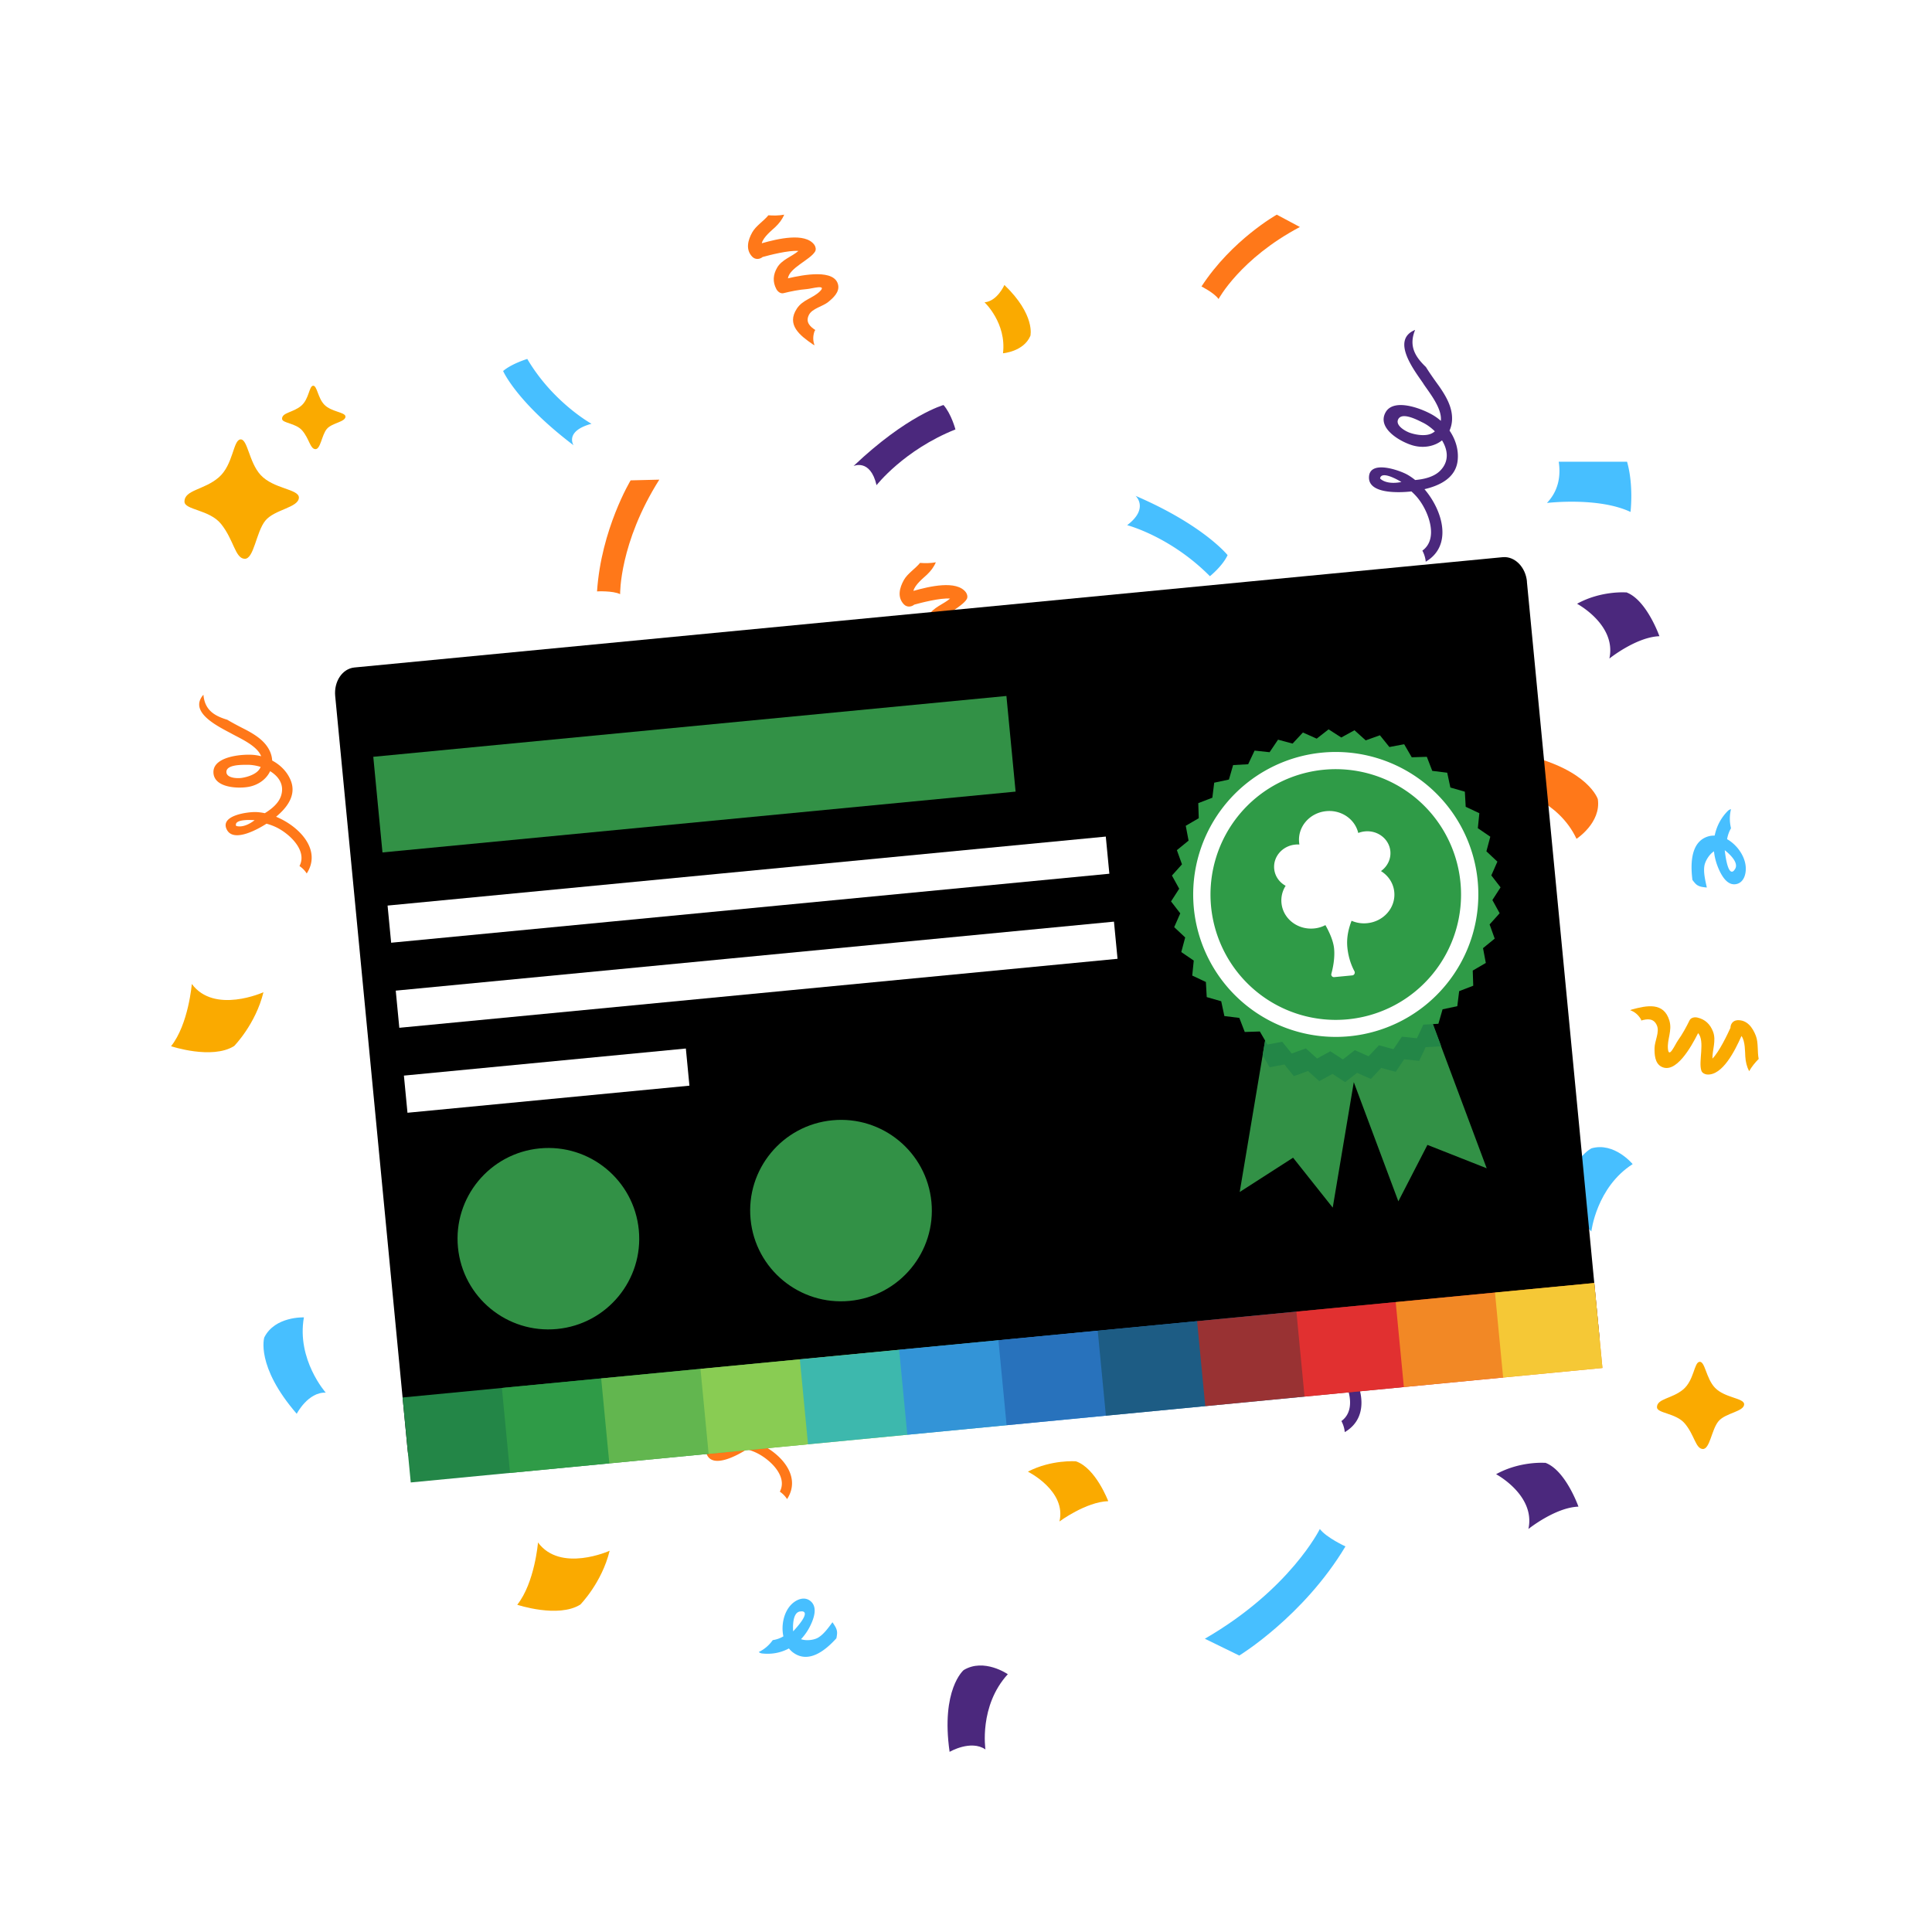 <svg xmlns="http://www.w3.org/2000/svg" width="576" height="576" fill="none"><circle cx="288" cy="288" r="256" fill="#fff" fill-opacity=".1"/><path fill="#FF7819" d="M82.306 243.505c3.281-2.71 6.067-6.398 4.43-10.681-1.02-2.664-3.09-4.741-5.587-6.081a7.68 7.68 0 0 0-.715-2.83c-1.355-2.905-4.08-4.689-6.829-6.179-.708-.384-3.342-1.656-5.854-3.154-3.669-1.106-6.714-2.77-7.102-7.459-4.69 5.336 4.933 9.709 8.556 11.696 2.634 1.438 7.483 3.568 8.656 6.646a14.277 14.277 0 0 0-2.01-.376c-3.243-.354-12.172.301-12.218 5.043-.046 4.817 7.514 5.073 10.718 4.411 2.832-.588 5.124-2.334 6.182-4.622 2.595 1.588 4.346 4.117 3.227 7.429-.693 2.062-2.61 3.748-4.81 5.095a15.015 15.015 0 0 0-2.574-.338c-2.436-.091-10.97.971-8.739 5.261 1.995 3.846 9.028 0 11.815-1.791a16.06 16.06 0 0 1 2.969 1.098c3.859 1.89 9.294 6.887 6.866 11.524.875.609 1.621 1.354 2.154 2.22 4.5-6.924-2.04-13.984-9.142-16.92l.007.008Zm-4.887-14.301c-.974 1.641-3.646 2.469-5.42 2.725-1.271.18-4.46.068-4.499-1.754-.046-2.28 4.72-2.145 6.204-2.16 1.241-.015 2.642.203 4.012.632-.084.188-.183.369-.29.565l-.007-.008Zm-7.026 17.018c-.761-2.258 5.519-1.694 5.519-1.694-3.426 2.635-5.52 1.694-5.52 1.694Zm155.124 183.802c3.281-2.709 6.067-6.397 4.431-10.68-1.02-2.664-3.091-4.742-5.588-6.082a7.7 7.7 0 0 0-.715-2.83c-1.355-2.905-4.081-4.689-6.829-6.179-.708-.384-3.342-1.656-5.854-3.154-3.669-1.106-6.714-2.769-7.102-7.458-4.689 5.336 4.933 9.709 8.556 11.696 2.634 1.438 7.483 3.568 8.656 6.646a14.297 14.297 0 0 0-2.01-.376c-3.243-.354-12.172.301-12.218 5.042-.046 4.817 7.513 5.073 10.718 4.411 2.832-.587 5.123-2.333 6.182-4.621 2.595 1.588 4.346 4.117 3.227 7.428-.693 2.063-2.611 3.749-4.811 5.096a15.016 15.016 0 0 0-2.573-.339c-2.436-.09-10.969.971-8.739 5.261 1.995 3.846 9.028 0 11.815-1.791 1.027.271 2.032.64 2.968 1.099 3.86 1.889 9.295 6.887 6.867 11.523.875.61 1.621 1.355 2.154 2.221 4.499-6.925-2.04-13.985-9.142-16.92l.007.007Zm-4.887-14.3c-.974 1.64-3.646 2.468-5.42 2.724-1.271.181-4.461.068-4.499-1.753-.046-2.281 4.72-2.145 6.204-2.161 1.241-.015 2.642.204 4.012.633-.084.188-.183.369-.289.564l-.008-.007Zm-7.026 17.017c-.761-2.258 5.519-1.693 5.519-1.693-3.426 2.634-5.519 1.693-5.519 1.693Z"/><path fill="#47BFFF" d="M474.458 342.374s-8.084 3.799-10.458 22.647c0 0 7.054-1.94 10.438 2.13 0 0 1.504-13.169 12.318-20.088 0 0-5.491-6.669-12.298-4.699v.01Zm-170.789 16.547s-8.084 3.799-10.458 22.647c0 0 7.054-1.94 10.438 2.13 0 0 1.504-13.169 12.317-20.088 0 0-5.491-6.669-12.297-4.699v.01Z"/><path fill="#4B287D" d="M182.753 254.006s-6.846 5.767-4.189 24.377c0 0 6.328-3.71 10.686-.723 0 0-2-12.97 6.666-22.427 0 0-7.084-4.917-13.163-1.227Z"/><path fill="#47BFFF" d="M417.631 196.344s-8.788 17.974-34.279 32.715l10.257 5.011s19.133-11.64 31.661-32.538c0 0-5.631-2.572-7.639-5.188ZM393.49 455.852s-8.788 17.974-34.279 32.714l10.258 5.012s19.133-11.64 31.66-32.539c0 0-5.631-2.571-7.639-5.187Z"/><path fill="#4B287D" d="M395.561 265.805s-6.87 5.507-15.8 3.579c0 0-.167 5.802 4.35 8.143 0 0 6.037 2.085 16.009-5.684 0 0-4.642-2.478-4.538-6.038h-.021Z"/><path fill="#FF7819" d="M178.035 176.316s4.623-.249 6.848.817c0 0-.278-15.217 11.681-34.133l-8.552.213s-8.795 14.578-10.012 33.103h.035Z"/><path fill="#47BFFF" d="M90.6 392.762s-8.655-.366-11.81 5.983c0 0-2.666 8.5 9.674 22.757 0 0 3.345-6.497 8.647-6.309 0 0-8.727-9.843-6.51-22.431Z"/><path fill="#FAAA00" d="M57.187 293.352S56.22 305.341 51 311.917c0 0 12.218 4.079 18.812-.062 0 0 6.406-6.499 8.734-16.037 0 0-14.64 6.622-21.359-2.466Zm103.211 166.519s-.968 11.989-6.187 18.566c0 0 12.218 4.079 18.812-.062 0 0 6.406-6.499 8.734-16.038 0 0-14.64 6.623-21.359-2.466Zm357.546-155.697c-1.34.079-2.04 1.218-2.03 2.256-.81 1.797-3.36 7.189-5.381 9.176-.04-2.566 1.18-5.362.21-7.978-.84-2.256-2.37-3.734-4.71-4.263-.79-.18-1.891-.01-2.301.819-1.03 2.096-2.14 4.133-3.5 6.04-.83 1.169-2.69 5.562-2.96 2.457-.251-2.906 1.33-5.392.43-8.418-1.671-5.581-6.741-4.503-11.212-3.285-.18.05-.34.12-.49.2 1.25.42 2.35 1.278 3.17 2.616.09.15.13.31.15.459 1.791-.519 3.721-.758 4.671 1.488.84 1.967-.68 4.643-.71 6.71-.03 1.897.08 4.483 1.98 5.532 4.321 2.376 8.901-5.782 11.012-9.975 2.12 2.366.01 8.547.98 11.233.24.659 1.03 1.058 1.68 1.108 4.621.339 8.311-7.089 10.261-11.483 1.151 1.488 1.051 4.893 1.141 6.101.11 1.638.44 3.046 1.15 4.394.76-1.348 1.8-2.607 2.84-3.655-.44-2.217-.05-4.833-.84-6.889-.95-2.477-2.63-4.823-5.541-4.653v.01Zm-178.418 10.64c-1.34.08-2.04 1.218-2.03 2.257-.81 1.797-3.36 7.189-5.381 9.176-.04-2.566 1.18-5.362.21-7.978-.84-2.257-2.37-3.734-4.71-4.264-.79-.179-1.891-.01-2.301.819-1.03 2.097-2.14 4.134-3.5 6.041-.83 1.168-2.69 5.562-2.96 2.456-.25-2.905 1.33-5.392.43-8.417-1.671-5.581-6.741-4.503-11.212-3.285-.18.05-.34.12-.49.2 1.25.419 2.35 1.278 3.17 2.616.09.15.13.309.15.459 1.791-.519 3.721-.759 4.671 1.488.84 1.967-.68 4.643-.71 6.71-.03 1.897.08 4.483 1.98 5.531 4.321 2.377 8.901-5.781 11.012-9.975 2.12 2.367.01 8.547.98 11.233.24.659 1.03 1.059 1.68 1.109 4.621.339 8.311-7.09 10.261-11.483 1.151 1.488 1.051 4.893 1.141 6.101.11 1.637.44 3.045 1.15 4.393.76-1.348 1.8-2.606 2.84-3.654-.44-2.217-.05-4.833-.84-6.89-.95-2.476-2.63-4.822-5.541-4.653v.01Z"/><path fill="#47BFFF" d="M514.914 250.183a9.64 9.64 0 0 1 1.16-3.249c-.451-1.915-.467-3.781 0-5.68-.322.05-.644.216-.967.533-2.078 2.099-3.35 4.631-3.898 7.329-.531 0-1.047.034-1.579.15-5.444 1.333-5.718 7.813-5.058 13.077.274.366.564.733.87 1.066.967 1.016 2.143 1.033 3.351 1.199.016-.016.032-.033.064-.05-.451-2.049-1.047-4.464-.709-6.463.242-1.383 1.434-3.398 2.852-4.281.209 2.032.805 4.064 1.739 5.98.983 1.999 2.562 4.281 4.93 3.782 2.239-.467 2.98-3.032 2.786-5.231-.273-3.232-2.641-6.513-5.557-8.162h.016Zm2.255 9.061s-1.884 3.465-2.964-5.763c0 0 4.752 3.498 2.964 5.763Zm-202.36-20.675a9.654 9.654 0 0 1 1.159-3.248c-.451-1.916-.467-3.781 0-5.68-.322.05-.644.216-.966.533a14.368 14.368 0 0 0-3.898 7.329c-.532 0-1.047.033-1.579.15-5.445 1.333-5.719 7.813-5.058 13.077.274.366.564.732.87 1.066.966 1.016 2.142 1.032 3.35 1.199a.229.229 0 0 1 .065-.05c-.451-2.049-1.047-4.464-.709-6.463.242-1.383 1.434-3.398 2.851-4.281.21 2.032.806 4.064 1.74 5.98.983 1.999 2.561 4.281 4.929 3.781 2.239-.466 2.98-3.032 2.787-5.23-.274-3.232-2.642-6.514-5.558-8.163h.017Zm2.255 9.062s-1.885 3.465-2.964-5.763c0 0 4.752 3.498 2.964 5.763Zm21.497-99.795s4.107 3.717-2.514 8.738c0 0 12.902 3.34 24.672 15.215 0 0 3.757-3.004 5.269-6.284 0 0-7.082-8.911-27.417-17.669h-.01Zm122.658 2.114s15.279-1.848 24.895 2.677c0 0 .974-7.976-1.033-14.971h-20.365c.616 4.148 0 8.579-3.517 12.294h.02Z"/><path fill="#FF7819" d="M476.362 238.235s-2.695-8.56-21.176-13.044c0 0 .975 7.305-3.538 10.259 0 0 12.924 2.985 18.367 14.633 0 0 7.394-4.778 6.353-11.84l-.006-.008Z"/><path fill="#FAAA00" d="M293.527 90.129s6.595 6.18 5.503 15.192c0 0 6.175-.475 8.17-5.209 0 0 1.575-6.2-7.75-15.151 0 0-2.121 4.858-5.923 5.168Z"/><path fill="#FF7819" d="M358.213 85.414s3.792 1.899 5.086 3.737c0 0 6.45-12.053 24.247-21.475L380.658 64s-13.367 7.473-22.455 21.414h.01Z"/><path fill="#4B287D" d="M254.472 138.938s4.984-2.304 6.86 5.713c0 0 8.153-10.497 23.52-16.626 0 0-1.215-4.61-3.558-7.275 0 0-10.839 3.004-26.822 18.188Z"/><path fill="#FAAA00" d="M216.199 201.763s-7.252-.57-14.293 3.079c0 0 11.548 5.719 9.413 14.853 0 0 7.835-5.822 14.54-6.055 0 0-3.75-9.924-9.673-11.89l.013.013Z"/><path fill="#4B287D" d="M484.814 176.628s-7.44-.601-14.632 3.379c0 0 11.821 6.294 9.63 16.336 0 0 8.019-6.432 14.922-6.664 0 0-3.844-10.922-9.92-13.097v.046ZM244.843 293.687s-7.44-.602-14.632 3.378c0 0 11.821 6.294 9.631 16.337 0 0 8.018-6.433 14.921-6.664 0 0-3.844-10.922-9.92-13.097v.046Zm215.83 142.449s-7.44-.602-14.632 3.379c0 0 11.821 6.294 9.631 16.336 0 0 8.018-6.433 14.921-6.664 0 0-3.844-10.922-9.92-13.097v.046ZM424.38 114.435c1.874 2.773 5.598 7.336 5.186 11.033a14.896 14.896 0 0 0-1.816-1.378c-3.04-1.987-12.257-5.792-14.724-1.036-2.531 4.83 4.85 8.861 8.378 9.797 3.119.825 6.294.213 8.514-1.562 1.777 2.898 2.201 6.318-.612 9.105-1.75 1.717-4.519 2.467-7.394 2.717a17.124 17.124 0 0 0-2.386-1.631c-2.381-1.317-11.398-4.502-11.382.928.011 4.873 8.972 4.515 12.655 4.107.876.788 1.689 1.651 2.37 2.595 2.854 3.844 5.695 11.578.897 15.049.546 1.052.907 2.18.995 3.305 8.033-4.717 5.183-15.105-.372-21.62 4.66-1.092 9.325-3.407 9.889-8.544.353-3.187-.634-6.327-2.418-8.927a8.876 8.876 0 0 0 .751-3.212c.142-3.604-1.646-6.763-3.603-9.639-.5-.748-2.476-3.341-4.188-6.096-3.078-2.957-5.243-6.155-3.22-11.068-7.416 3.027-.089 12.25 2.484 16.05l-.004.027Zm-12.927 28.206c.414-2.649 6.36 1.064 6.36 1.064-4.765.931-6.36-1.064-6.36-1.064Zm15.743-13.617c-1.823 1.165-4.898.671-6.786.033-1.35-.457-4.462-2.166-3.567-4.029 1.124-2.315 5.792.2 7.287.932 1.239.595 2.522 1.522 3.66 2.638a4.53 4.53 0 0 1-.579.414l-.015.012ZM400.24 373.943c1.873 2.772 5.597 7.336 5.185 11.033a14.928 14.928 0 0 0-1.816-1.379c-3.039-1.986-12.257-5.792-14.724-1.036-2.53 4.831 4.85 8.862 8.378 9.798 3.119.825 6.294.213 8.514-1.562 1.777 2.898 2.201 6.318-.612 9.105-1.75 1.717-4.519 2.467-7.393 2.716a17.27 17.27 0 0 0-2.387-1.63c-2.381-1.317-11.397-4.502-11.382.928.011 4.872 8.972 4.514 12.655 4.107.876.788 1.689 1.651 2.371 2.595 2.853 3.844 5.695 11.578.897 15.049.546 1.052.906 2.179.995 3.305 8.032-4.717 5.183-15.105-.373-21.62 4.661-1.092 9.326-3.408 9.889-8.545.353-3.186-.634-6.327-2.418-8.926a8.856 8.856 0 0 0 .751-3.213c.142-3.604-1.646-6.762-3.603-9.639-.5-.747-2.475-3.34-4.187-6.096-3.078-2.956-5.243-6.155-3.221-11.067-7.416 3.027-.088 12.25 2.484 16.05l-.003.027Zm-12.927 28.206c.413-2.65 6.359 1.064 6.359 1.064-4.764.93-6.359-1.064-6.359-1.064Zm15.742-13.617c-1.822 1.165-4.898.671-6.785.033-1.35-.458-4.463-2.166-3.568-4.029 1.125-2.315 5.792.2 7.288.932 1.239.595 2.521 1.522 3.659 2.637-.18.144-.36.288-.579.415l-.015.012Z"/><path fill="#FF7819" d="M234.905 82.986c.448-3.156 6.652-5.53 8.107-8.005.356-.611.152-1.473-.234-2.004-2.757-3.757-10.965-1.783-15.664-.45.407-1.844 3.122-3.968 4.007-4.81 1.2-1.142 2.085-2.304 2.675-3.717-1.556.29-3.214.3-4.709.18-1.444 1.764-3.733 3.156-4.821 5.1-1.302 2.325-2.034 5.13 0 7.254.936.972 2.278.771 3.092.09 1.922-.541 7.801-2.064 10.68-1.803-1.973 1.693-4.954 2.564-6.357 4.99-1.211 2.093-1.363 4.227-.234 6.361.376.722 1.23 1.453 2.136 1.233 2.309-.572 4.617-1.032 6.998-1.223 1.454-.12 6.102-1.533 3.855.681-2.106 2.074-5.076 2.465-6.836 5.1-3.254 4.88.906 8.075 4.771 10.721.152.11.315.18.478.24-.488-1.232-.539-2.635-.031-4.118.061-.17.153-.3.265-.41-1.577-1.033-3.021-2.365-1.902-4.54.986-1.913 4.058-2.474 5.696-3.786 1.495-1.203 3.438-2.966 3.01-5.09-.976-4.85-10.334-3.086-14.992-1.994h.01Zm45.211 103.641c.447-3.156 6.652-5.531 8.106-8.006.356-.611.153-1.472-.233-2.003-2.757-3.757-10.965-1.784-15.664-.451.407-1.844 3.122-3.968 4.007-4.809 1.2-1.142 2.085-2.305 2.675-3.717-1.556.29-3.214.3-4.709.18-1.444 1.763-3.733 3.156-4.821 5.1-1.302 2.324-2.035 5.129 0 7.253.935.972 2.278.772 3.092.091 1.922-.541 7.801-2.064 10.68-1.804-1.974 1.693-4.954 2.565-6.357 4.99-1.211 2.094-1.363 4.228-.234 6.362.376.721 1.23 1.453 2.136 1.232 2.309-.571 4.617-1.032 6.998-1.222 1.454-.12 6.102-1.533 3.854.681-2.105 2.074-5.075 2.465-6.835 5.1-3.254 4.879.906 8.075 4.771 10.72.152.11.315.18.478.241-.489-1.233-.539-2.635-.031-4.118.061-.171.153-.301.265-.411-1.577-1.032-3.021-2.365-1.902-4.539.986-1.913 4.058-2.474 5.696-3.787 1.495-1.202 3.437-2.965 3.01-5.09-.976-4.849-10.334-3.085-14.992-1.993h.01Z"/><path fill="#47BFFF" d="M143.621 229.767c-1.208 1.637-2.615 3.612-4.302 4.59-1.178.679-3.453.998-5.05.429 1.357-1.437 2.465-3.163 3.264-5.119.828-2.025 1.467-4.689-.469-6.256-1.827-1.477-4.212-.459-5.709 1.058-2.206 2.235-3.064 6.146-2.345 9.479a8.705 8.705 0 0 1-3.164 1.118c-1.118 1.546-2.475 2.734-4.182 3.552.26.219.589.379 1.018.429 2.924.329 5.639-.24 7.974-1.497.34.419.719.818 1.158 1.148 4.581 3.472 9.551-.36 12.994-4.171.09-.449.17-.898.2-1.347.11-1.397-.659-2.345-1.327-3.393-.03 0-.05 0-.08-.01l.02-.01Zm-9.392-3.253s3.813-.678-2.305 5.937c0 0-.559-5.937 2.305-5.937Z"/><path fill="#4B287D" d="M287.299 497.916s-6.845 5.768-4.188 24.377c0 0 6.328-3.71 10.686-.723 0 0-2-12.969 6.666-22.427 0 0-7.084-4.917-13.164-1.227Z"/><path fill="#FAAA00" d="M320.746 435.673s-7.252-.569-14.293 3.079c0 0 11.548 5.719 9.413 14.854 0 0 7.835-5.823 14.54-6.056 0 0-3.75-9.923-9.673-11.89l.013.013Z"/><path fill="#47BFFF" d="M248.168 483.677c-1.208 1.637-2.615 3.612-4.302 4.59-1.178.679-3.453.998-5.05.429 1.357-1.437 2.465-3.163 3.264-5.118.828-2.026 1.467-4.69-.47-6.257-1.826-1.477-4.211-.459-5.708 1.058-2.206 2.235-3.064 6.146-2.346 9.479a8.7 8.7 0 0 1-3.163 1.118c-1.118 1.546-2.475 2.734-4.182 3.552a1.87 1.87 0 0 0 1.018.429c2.924.329 5.639-.24 7.974-1.497.339.419.719.818 1.158 1.148 4.581 3.472 9.551-.36 12.994-4.171.09-.449.17-.898.2-1.347.11-1.397-.659-2.345-1.328-3.393-.03 0-.05 0-.079-.01l.02-.01Zm-9.392-3.253s3.813-.678-2.305 5.937c0 0-.559-5.937 2.305-5.937ZM157.243 107s-4.666 1.396-7.243 3.614c0 0 3.986 9.24 21.001 22.136 0 0-2.771-4.189 5.348-6.407 0 0-11.522-6.365-19.154-19.343h.048Zm-21.789 206.641s-4.667 1.396-7.243 3.614c0 0 3.986 9.24 21.001 22.135 0 0-2.771-4.189 5.347-6.406 0 0-11.521-6.366-19.153-19.343h.048Z"/><g filter="url(#a)"><path fill="#000" d="m455.222 157.392 21.611 224.964c.418 4.359-2.143 8.176-5.738 8.521l-342.294 32.882c-3.594.345-6.835-2.914-7.254-7.273l-21.61-224.964c-.42-4.359 2.142-8.176 5.736-8.521l342.32-32.884c3.595-.345 6.836 2.914 7.255 7.273l-.026.002Z"/><path fill="#238647" d="m179.231 394.953-59.206 5.688 2.434 25.332 59.206-5.688-2.434-25.332Z"/><path fill="#2F9B47" d="m208.835 392.109-59.206 5.688 2.433 25.332 59.206-5.687-2.433-25.333Z"/><path fill="#62B64F" d="m238.438 389.266-59.206 5.687 2.434 25.332 59.206-5.687-2.434-25.332Z"/><path fill="#89CC53" d="m268.04 386.422-59.206 5.687 2.433 25.333 59.206-5.688-2.433-25.332Z"/><path fill="#3DB8AD" d="m297.671 383.574-59.206 5.688 2.433 25.332 59.206-5.688-2.433-25.332Z"/><path fill="#3394D7" d="m327.272 380.731-59.206 5.687 2.434 25.332 59.206-5.687-2.434-25.332Z"/><path fill="#2872BC" d="m356.874 377.887-59.206 5.687 2.433 25.332 59.206-5.687-2.433-25.332Z"/><path fill="#1D5C84" d="m386.479 375.043-59.206 5.687 2.434 25.333 59.206-5.688-2.434-25.332Z"/><path fill="#993233" d="m416.106 372.199-59.206 5.688 2.434 25.332 59.206-5.688-2.434-25.332Z"/><path fill="#E13030" d="m445.708 369.356-59.206 5.687 2.433 25.332 59.206-5.687-2.433-25.332Z"/><path fill="#F28825" d="m475.313 366.512-59.206 5.687 2.434 25.332 59.206-5.687-2.434-25.332Z"/><path fill="#F5C836" d="m475.312 366.512-29.603 2.843 2.433 25.333 29.603-2.844-2.433-25.332Z"/><path fill="#329146" d="m379.67 279.36-10.067 60.017 15.912-10.223 11.82 14.882 6.28-37.399 13.285 35.52 8.67-16.825 17.668 6.972-21.308-57.003-20.586 7.696-21.674-3.637Z"/><path fill="#238647" d="m379.669 279.36-3.229 19.252 2.079 3.578 4.403-.837 2.822 3.481 4.233-1.519 3.347 3.016 3.938-2.163 3.786 2.457 3.543-2.773 4.114 1.83 3.078-3.297 4.335 1.162 2.517-3.735 4.477.475 1.913-4.091 4.485-.25.078-.266-7.607-20.384-20.586 7.696-21.675-3.637-.051.005Z"/><path fill="#2F9B47" d="m442.955 271.103-3.877 2.262.149 4.514-4.198 1.619-.554 4.479-4.393.939-1.244 4.311-4.485.25-1.915 4.066-4.477-.476-2.517 3.735-4.335-1.162-3.08 3.272-4.115-1.83-3.543 2.772-3.757-2.433-3.938 2.163-3.348-3.016-4.233 1.519-2.824-3.506-4.402.837-2.266-3.897-4.495.147-1.62-4.192-4.459-.555-.942-4.412-4.316-1.241-.252-4.504-4.07-1.912.452-4.468-3.717-2.542 1.163-4.355-3.276-3.075 1.808-4.107-2.752-3.565 2.435-3.779-2.165-3.933 2.995-3.341-1.52-4.227 3.484-2.845-.839-4.421 3.877-2.262-.147-4.488 4.198-1.62.554-4.478 4.393-.939 1.244-4.312 4.485-.25 1.915-4.065 4.477.476 2.517-3.735 4.335 1.162 3.078-3.298 4.114 1.83 3.543-2.772 3.784 2.431 3.938-2.164 3.347 3.017 4.233-1.52 2.824 3.507 4.403-.837 2.265 3.897 4.495-.147 1.62 4.191 4.459.555.942 4.412 4.317 1.242.251 4.504 4.07 1.912-.451 4.468 3.716 2.541-1.162 4.356 3.275 3.075-1.808 4.107 2.752 3.565-2.435 3.779 2.165 3.932-2.995 3.341 1.52 4.227-3.484 2.845.839 4.422-.025.002Z"/><path fill="#2F9B47" d="M437.982 246.846a39.88 39.88 0 0 1-8.956 29.221 39.89 39.89 0 0 1-26.996 14.341 39.935 39.935 0 0 1-29.232-8.94 39.964 39.964 0 0 1-14.33-26.984 39.967 39.967 0 0 1 8.931-29.219 39.887 39.887 0 0 1 26.996-14.341 39.935 39.935 0 0 1 29.232 8.94c8.162 6.746 13.343 16.444 14.355 26.982Z"/><path fill="#fff" fill-rule="evenodd" d="M394.667 213.487a37.332 37.332 0 0 0-25.244 13.422 37.434 37.434 0 0 0-8.359 27.353 37.428 37.428 0 0 0 13.413 25.26 37.331 37.331 0 0 0 27.338 8.372 37.329 37.329 0 0 0 25.244-13.423 37.327 37.327 0 0 0 8.359-27.352 37.432 37.432 0 0 0-13.413-25.261 37.378 37.378 0 0 0-27.338-8.371Zm-29.211 10.155a42.526 42.526 0 0 1 28.721-15.257 42.535 42.535 0 0 1 31.101 9.51A42.476 42.476 0 0 1 440.55 246.6a42.364 42.364 0 0 1-9.529 31.087 42.531 42.531 0 0 1-28.721 15.258 42.527 42.527 0 0 1-31.1-9.511 42.473 42.473 0 0 1-15.273-28.705 42.47 42.47 0 0 1 9.529-31.087Z" clip-rule="evenodd"/><path fill="#fff" d="M404.955 232.395c-.941-4.127-5-6.998-9.544-6.561-4.93.473-8.547 4.624-8.099 9.291.022.231.042.436.09.664a6.28 6.28 0 0 0-1.217.013c-3.825.368-6.651 3.589-6.301 7.23.212 2.205 1.554 4.043 3.413 5.055a8.091 8.091 0 0 0-1.242 5.139c.448 4.666 4.79 8.053 9.719 7.58a8.996 8.996 0 0 0 3.377-.998c1.029 1.816 2.353 4.536 2.592 7.023.281 2.923-.391 5.911-.811 7.478a.792.792 0 0 0 .823 1.008l5.417-.52c.591-.057.914-.735.631-1.251-.723-1.328-1.791-3.813-2.109-7.121-.318-3.307.577-6.136 1.261-7.91a9.283 9.283 0 0 0 4.63.72c4.93-.474 8.547-4.625 8.099-9.291-.256-2.667-1.792-4.9-3.968-6.244 1.891-1.346 3.027-3.551 2.798-5.935-.347-3.615-3.737-6.266-7.563-5.898a7.852 7.852 0 0 0-2.027.479l.031.049Z"/><path fill="#329146" d="m300.049 191.496-188.76 18.133 2.739 28.511 188.76-18.132-2.739-28.512Z"/><path fill="#fff" d="m329.677 233.415-214.126 20.569 1.064 11.077 214.126-20.57-1.064-11.076Zm2.436 25.359-214.127 20.57 1.064 11.076 214.127-20.569-1.064-11.077Zm-127.634 37.827-84.059 8.075 1.064 11.076 84.059-8.075-1.064-11.076Z"/><path fill="#329146" d="M166.08 380.223c14.889-1.431 25.8-14.643 24.372-29.512-1.428-14.868-14.656-25.762-29.544-24.332-14.889 1.43-25.801 14.643-24.373 29.512 1.429 14.868 14.656 25.762 29.545 24.332Zm87.24-8.379c14.889-1.43 25.801-14.643 24.372-29.512-1.428-14.868-14.655-25.762-29.544-24.332-14.889 1.43-25.801 14.643-24.372 29.512 1.428 14.868 14.655 25.762 29.544 24.332Z"/></g><path fill="#FAAA00" fill-rule="evenodd" d="M77.68 141.588c3.847 4.19 11.3 4.164 11.433 6.71 0 3.077-7.268 3.527-10.027 6.949-2.758 3.421-3.369 11.51-6.18 11.351-2.812-.159-3.184-5.649-7.004-10.397-3.5-4.323-10.902-4.137-10.902-6.656 0-3.528 5.862-3.448 10.213-7.214 4.35-3.766 4.27-11.086 6.446-11.325 2.175-.239 2.52 6.736 6.021 10.582Zm18.983-20.964c2.133 2.226 6.264 2.212 6.338 3.564 0 1.634-4.029 1.873-5.558 3.691-1.53 1.817-1.867 6.113-3.426 6.029-1.559-.085-1.765-3.001-3.882-5.522-1.94-2.296-6.043-2.198-6.043-3.536 0-1.874 3.25-1.831 5.66-3.832 2.412-2 2.368-5.888 3.574-6.015 1.206-.127 1.397 3.578 3.338 5.621Zm414.623 293.109c2.932 3.06 8.613 3.041 8.714 4.9 0 2.247-5.54 2.576-7.642 5.075-2.103 2.499-2.568 8.407-4.711 8.29-2.143-.116-2.426-4.125-5.338-7.593-2.668-3.157-8.309-3.021-8.309-4.861 0-2.576 4.468-2.518 7.784-5.269 3.316-2.75 3.255-8.096 4.913-8.271 1.658-.174 1.92 4.92 4.589 7.729Z" clip-rule="evenodd"/><defs><filter id="a" width="409.855" height="307.883" x="83.891" y="150.09" color-interpolation-filters="sRGB" filterUnits="userSpaceOnUse"><feFlood flood-opacity="0" result="BackgroundImageFix"/><feColorMatrix in="SourceAlpha" result="hardAlpha" values="0 0 0 0 0 0 0 0 0 0 0 0 0 0 0 0 0 0 127 0"/><feOffset dy="16"/><feGaussianBlur stdDeviation="8"/><feComposite in2="hardAlpha" operator="out"/><feColorMatrix values="0 0 0 0 0 0 0 0 0 0 0 0 0 0 0 0 0 0 0.1 0"/><feBlend in2="BackgroundImageFix" result="effect1_dropShadow_1350_5060"/><feBlend in="SourceGraphic" in2="effect1_dropShadow_1350_5060" result="shape"/></filter></defs></svg>
